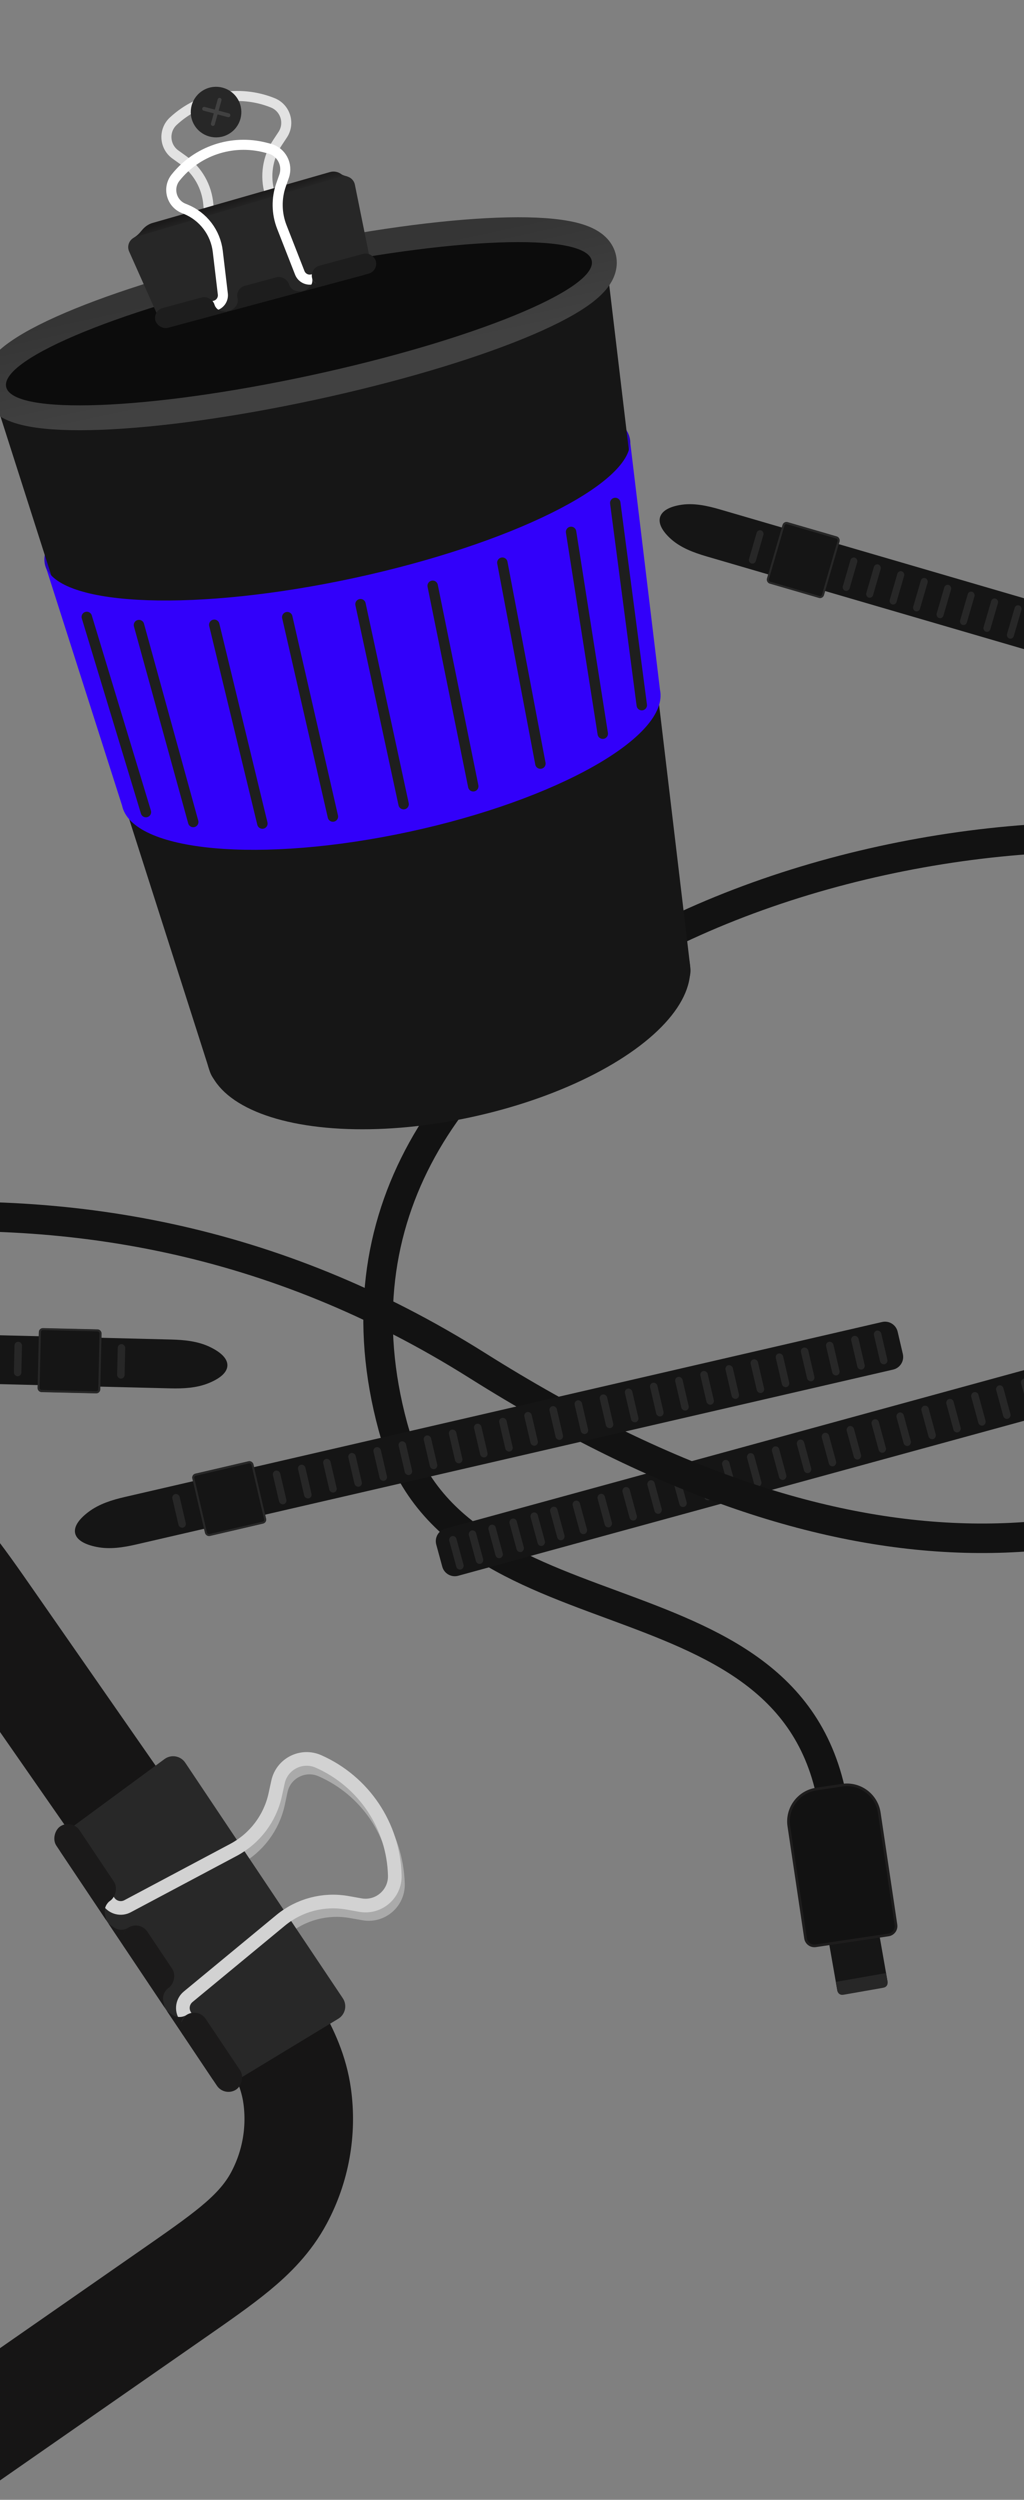<svg width="320" height="781" viewBox="0 0 320 781" fill="none" xmlns="http://www.w3.org/2000/svg">
<rect x="0" y="0" width="320" height="781" fill="#808080" stroke="none"/>
<g clip-path="url(#clip0_1048_985)">
<path d="M-104.835 489.406L-170.351 534.987L-170.892 535.363C-178.552 540.692 -185.126 545.265 -190.227 549.47C-195.6 553.899 -200.505 558.831 -203.985 565.329C-209.199 575.064 -211.197 586.199 -209.693 597.138C-208.689 604.441 -205.805 610.771 -202.307 616.792C-198.987 622.508 -194.413 629.081 -189.084 636.741L-188.707 637.282L-114.28 744.262L-113.904 744.803C-108.575 752.463 -104.002 759.037 -99.798 764.137C-95.368 769.511 -90.436 774.415 -83.938 777.896C-74.203 783.109 -63.068 785.107 -52.129 783.604C-44.826 782.6 -38.496 779.716 -32.475 776.218C-26.759 772.897 -20.186 768.324 -12.526 762.994L-11.985 762.618L53.53 717.038L54.071 716.662C61.731 711.333 68.305 706.76 73.406 702.556C78.779 698.126 83.684 693.194 87.164 686.696C92.378 676.961 94.376 665.826 92.872 654.887C91.868 647.584 88.985 641.254 85.486 635.233C82.166 629.518 77.592 622.944 72.263 615.284L71.886 614.743L-2.541 507.762L-2.918 507.221C-8.247 499.561 -12.82 492.987 -17.024 487.887C-21.453 482.514 -26.385 477.609 -32.883 474.129C-42.617 468.915 -53.752 466.917 -64.692 468.421C-71.995 469.425 -78.325 472.309 -84.345 475.807C-90.061 479.127 -96.634 483.701 -104.294 489.03L-104.835 489.406Z" stroke="#161515" stroke-width="33.918"/>
<path d="M37.262 600.364L73.903 580.724C80.567 577.151 85.325 570.83 86.912 563.437L87.769 559.447C88.984 553.788 95.083 550.665 100.385 552.987V552.987C114.588 559.205 123.925 573.062 124.357 588.561V588.561C124.518 594.347 119.333 598.827 113.632 597.828L109.612 597.124C102.164 595.82 94.519 597.856 88.706 602.692L56.746 629.278" stroke="#AAAAAA" stroke-width="4.267"/>
<path d="M51.415 549.568C53.5 548.033 56.444 548.548 57.884 550.7L107.126 624.297C108.565 626.449 107.919 629.367 105.704 630.709L72.484 650.843C70.406 652.102 67.705 651.503 66.353 649.484L19.047 578.778C17.695 576.759 18.173 574.033 20.13 572.592L51.415 549.568Z" fill="#282828"/>
<path d="M24.136 579.387L33.957 594.065C35.253 596.003 37.807 596.645 39.866 595.55L72.945 577.959C79.622 574.409 84.4 568.103 86.011 560.715L86.881 556.728C88.115 551.073 94.224 547.97 99.519 550.309V550.309C113.701 556.575 122.993 570.462 123.373 585.962V585.962C123.515 591.749 118.316 596.211 112.618 595.194L108.601 594.477C101.157 593.148 93.505 595.159 87.676 599.975L58.794 623.84C56.997 625.326 56.615 627.931 57.912 629.869L67.733 644.547" stroke="#D2D2D2" stroke-width="4.267"/>
<rect x="61.859" y="627.129" width="27.994" height="8.694" rx="4.347" transform="rotate(56.215 61.859 627.129)" fill="#1B1A1A"/>
<rect x="43.628" y="599.88" width="22.657" height="8.694" rx="4.347" transform="rotate(56.215 43.628 599.88)" fill="#1B1A1A"/>
<rect x="22.427" y="568.193" width="27.994" height="8.694" rx="4.347" transform="rotate(56.215 22.427 568.193)" fill="#1B1A1A"/>
<path d="M34.411 593.86V593.86C33.089 594.8 32.458 596.44 32.809 598.024L33.244 599.991L28.299 592.599L29.951 593.752C31.281 594.681 33.038 594.723 34.411 593.86V593.86Z" fill="#1B1A1A"/>
<path d="M40.044 602.279V602.279C38.722 603.219 38.091 604.859 38.442 606.443L38.877 608.409L33.932 601.018L35.584 602.171C36.914 603.1 38.671 603.142 40.044 602.279V602.279Z" fill="#1B1A1A"/>
<path d="M52.643 621.11V621.11C51.321 622.05 50.69 623.69 51.041 625.274L51.476 627.241L46.531 619.849L48.183 621.002C49.513 621.931 51.27 621.973 52.643 621.11V621.11Z" fill="#1B1A1A"/>
<path d="M58.277 629.531V629.531C56.955 630.471 56.324 632.111 56.675 633.694L57.11 635.661L52.165 628.27L53.817 629.423C55.147 630.352 56.904 630.394 58.277 629.531V629.531Z" fill="#1B1A1A"/>
<path d="M261.347 572.433C255.355 485.396 142.379 517.955 122.786 445.715C87.046 313.944 265.935 246.088 382.591 264.422C517.229 285.581 888.448 167.742 610.07 112.28" stroke="#121212" stroke-width="9.217"/>
<rect x="236.777" y="165.329" width="2.209" height="10.783" rx="1.104" transform="rotate(16.222 236.777 165.329)" fill="#272727"/>
<rect x="244.105" y="167.461" width="2.209" height="10.783" rx="1.104" transform="rotate(16.222 244.105 167.461)" fill="#272727"/>
<rect x="251.436" y="169.594" width="2.209" height="10.783" rx="1.104" transform="rotate(16.222 251.436 169.594)" fill="#272727"/>
<rect x="258.766" y="171.726" width="2.209" height="10.783" rx="1.104" transform="rotate(16.222 258.766 171.726)" fill="#272727"/>
<rect x="266.094" y="173.857" width="2.209" height="10.783" rx="1.104" transform="rotate(16.222 266.094 173.857)" fill="#272727"/>
<rect x="273.422" y="175.99" width="2.209" height="10.783" rx="1.104" transform="rotate(16.222 273.422 175.99)" fill="#272727"/>
<rect x="280.754" y="178.123" width="2.209" height="10.783" rx="1.104" transform="rotate(16.222 280.754 178.123)" fill="#272727"/>
<rect x="288.084" y="180.256" width="2.209" height="10.783" rx="1.104" transform="rotate(16.222 288.084 180.256)" fill="#272727"/>
<rect x="295.414" y="182.389" width="2.209" height="10.783" rx="1.104" transform="rotate(16.222 295.414 182.389)" fill="#272727"/>
<rect x="302.743" y="184.521" width="2.209" height="10.783" rx="1.104" transform="rotate(16.222 302.743 184.521)" fill="#272727"/>
<rect x="310.073" y="186.653" width="2.209" height="10.783" rx="1.104" transform="rotate(16.222 310.073 186.653)" fill="#272727"/>
<rect x="317.401" y="188.785" width="2.209" height="10.783" rx="1.104" transform="rotate(16.222 317.401 188.785)" fill="#272727"/>
<rect x="245.136" y="163.156" width="17.908" height="19.337" rx="0.936" transform="rotate(16.222 245.136 163.156)" fill="#151515" stroke="#272727" stroke-width="0.624"/>
<path d="M621.811 275.391L225.039 159.497C220.913 158.292 216.589 157.329 212.363 158.112C205.624 159.36 204.612 163.137 209.449 167.774C212.616 170.809 216.868 172.36 221.078 173.589L617.714 289.443C619.699 290.023 621.778 288.883 622.356 286.897L624.355 280.028C624.931 278.045 623.793 275.97 621.811 275.391Z" fill="#151515" stroke="#151515" stroke-width="0.624"/>
<rect x="236.763" y="165.379" width="2.209" height="10.783" rx="1.104" transform="rotate(16.222 236.763 165.379)" fill="#272727"/>
<rect width="2.209" height="10.783" rx="1.104" transform="matrix(0.96 0.279 -0.279 0.96 244.091 167.51)" fill="#272727"/>
<rect x="251.422" y="169.645" width="2.209" height="10.783" rx="1.104" transform="rotate(16.222 251.422 169.645)" fill="#272727"/>
<rect x="258.753" y="171.776" width="2.209" height="10.783" rx="1.104" transform="rotate(16.222 258.753 171.776)" fill="#272727"/>
<rect x="266.081" y="173.907" width="2.209" height="10.783" rx="1.104" transform="rotate(16.222 266.081 173.907)" fill="#272727"/>
<rect x="273.411" y="176.042" width="2.209" height="10.783" rx="1.104" transform="rotate(16.222 273.411 176.042)" fill="#272727"/>
<rect x="280.739" y="178.173" width="2.209" height="10.783" rx="1.104" transform="rotate(16.222 280.739 178.173)" fill="#272727"/>
<rect x="288.071" y="180.306" width="2.209" height="10.783" rx="1.104" transform="rotate(16.222 288.071 180.306)" fill="#272727"/>
<rect x="295.401" y="182.438" width="2.209" height="10.783" rx="1.104" transform="rotate(16.222 295.401 182.438)" fill="#272727"/>
<rect x="302.729" y="184.569" width="2.209" height="10.783" rx="1.104" transform="rotate(16.222 302.729 184.569)" fill="#272727"/>
<rect x="310.059" y="186.703" width="2.209" height="10.783" rx="1.104" transform="rotate(16.222 310.059 186.703)" fill="#272727"/>
<rect x="317.388" y="188.836" width="2.209" height="10.783" rx="1.104" transform="rotate(16.222 317.388 188.836)" fill="#272727"/>
<rect x="245.11" y="163.203" width="17.908" height="19.337" rx="0.936" transform="rotate(16.222 245.11 163.203)" fill="#151515" stroke="#272727" stroke-width="0.624"/>
<rect width="2.335" height="10.783" rx="1.167" transform="matrix(-0.965 0.263 0.263 0.965 321.019 430.368)" fill="#272727"/>
<rect width="2.335" height="10.783" rx="1.167" transform="matrix(-0.965 0.263 0.263 0.965 313.234 432.486)" fill="#272727"/>
<rect width="2.335" height="10.783" rx="1.167" transform="matrix(-0.965 0.263 0.263 0.965 305.451 434.605)" fill="#272727"/>
<rect width="2.335" height="10.783" rx="1.167" transform="matrix(-0.965 0.263 0.263 0.965 297.666 436.724)" fill="#272727"/>
<rect width="2.335" height="10.783" rx="1.167" transform="matrix(-0.965 0.263 0.263 0.965 289.883 438.842)" fill="#272727"/>
<rect width="2.335" height="10.783" rx="1.167" transform="matrix(-0.965 0.263 0.263 0.965 282.098 440.961)" fill="#272727"/>
<rect width="2.335" height="10.783" rx="1.167" transform="matrix(-0.965 0.263 0.263 0.965 274.311 443.08)" fill="#272727"/>
<rect width="2.335" height="10.783" rx="1.167" transform="matrix(-0.965 0.263 0.263 0.965 266.528 445.198)" fill="#272727"/>
<rect width="2.335" height="10.783" rx="1.167" transform="matrix(-0.965 0.263 0.263 0.965 258.742 447.315)" fill="#272727"/>
<rect width="2.335" height="10.783" rx="1.167" transform="matrix(-0.965 0.263 0.263 0.965 250.96 449.435)" fill="#272727"/>
<rect width="2.335" height="10.783" rx="1.167" transform="matrix(-0.965 0.263 0.263 0.965 243.174 451.553)" fill="#272727"/>
<rect width="2.335" height="10.783" rx="1.167" transform="matrix(-0.965 0.263 0.263 0.965 235.388 453.672)" fill="#272727"/>
<rect width="2.335" height="10.783" rx="1.167" transform="matrix(-0.965 0.263 0.263 0.965 227.606 455.79)" fill="#272727"/>
<rect width="2.335" height="10.783" rx="1.167" transform="matrix(-0.965 0.263 0.263 0.965 219.82 457.909)" fill="#272727"/>
<rect width="2.335" height="10.783" rx="1.167" transform="matrix(-0.965 0.263 0.263 0.965 212.038 460.026)" fill="#272727"/>
<rect width="2.335" height="10.783" rx="1.167" transform="matrix(-0.965 0.263 0.263 0.965 204.251 462.146)" fill="#272727"/>
<rect width="2.335" height="10.783" rx="1.167" transform="matrix(-0.965 0.263 0.263 0.965 196.466 464.265)" fill="#272727"/>
<rect width="2.335" height="10.783" rx="1.167" transform="matrix(-0.965 0.263 0.263 0.965 188.68 466.383)" fill="#272727"/>
<rect width="2.335" height="10.783" rx="1.167" transform="matrix(-0.965 0.263 0.263 0.965 180.9 468.501)" fill="#272727"/>
<rect width="2.335" height="10.783" rx="1.167" transform="matrix(-0.965 0.263 0.263 0.965 173.866 470.414)" fill="#272727"/>
<path d="M139.254 477.885L403.598 405.494C407.13 404.527 410.775 403.829 414.428 404.082C424.822 404.801 425.873 409.417 417.531 415.252C414.486 417.382 410.947 418.658 407.363 419.639L143.109 492.005C141.113 492.552 139.053 491.375 138.51 489.379L136.631 482.477C136.089 480.485 137.263 478.43 139.254 477.885Z" fill="#151515" stroke="#151515" stroke-width="0.624"/>
<rect width="2.335" height="10.783" rx="1.167" transform="matrix(-0.965 0.263 0.263 0.965 321.031 430.418)" fill="#272727"/>
<rect width="2.335" height="10.783" rx="1.167" transform="matrix(-0.965 0.263 0.263 0.965 313.247 432.537)" fill="#272727"/>
<rect width="2.335" height="10.783" rx="1.167" transform="matrix(-0.965 0.263 0.263 0.965 305.463 434.654)" fill="#272727"/>
<rect width="2.335" height="10.783" rx="1.167" transform="matrix(-0.965 0.263 0.263 0.965 297.678 436.773)" fill="#272727"/>
<rect width="2.335" height="10.783" rx="1.167" transform="matrix(-0.965 0.263 0.263 0.965 289.895 438.892)" fill="#272727"/>
<rect width="2.335" height="10.783" rx="1.167" transform="matrix(-0.965 0.263 0.263 0.965 282.11 441.011)" fill="#272727"/>
<rect width="2.335" height="10.783" rx="1.167" transform="matrix(-0.965 0.263 0.263 0.965 274.324 443.129)" fill="#272727"/>
<rect width="2.335" height="10.783" rx="1.167" transform="matrix(-0.965 0.263 0.263 0.965 266.538 445.248)" fill="#272727"/>
<rect width="2.335" height="10.783" rx="1.167" transform="matrix(-0.965 0.263 0.263 0.965 258.755 447.366)" fill="#272727"/>
<rect width="2.335" height="10.783" rx="1.167" transform="matrix(-0.965 0.263 0.263 0.965 250.972 449.484)" fill="#272727"/>
<rect width="2.335" height="10.783" rx="1.167" transform="matrix(-0.965 0.263 0.263 0.965 243.188 451.604)" fill="#272727"/>
<rect width="2.335" height="10.783" rx="1.167" transform="matrix(-0.965 0.263 0.263 0.965 235.401 453.722)" fill="#272727"/>
<rect width="2.335" height="10.783" rx="1.167" transform="matrix(-0.965 0.263 0.263 0.965 227.618 455.841)" fill="#272727"/>
<rect width="2.335" height="10.783" rx="1.167" transform="matrix(-0.965 0.263 0.263 0.965 219.833 457.959)" fill="#272727"/>
<rect width="2.335" height="10.783" rx="1.167" transform="matrix(-0.965 0.263 0.263 0.965 212.05 460.077)" fill="#272727"/>
<rect width="2.335" height="10.783" rx="1.167" transform="matrix(-0.965 0.263 0.263 0.965 204.264 462.195)" fill="#272727"/>
<rect width="2.335" height="10.783" rx="1.167" transform="matrix(-0.965 0.263 0.263 0.965 196.478 464.314)" fill="#272727"/>
<rect width="2.335" height="10.783" rx="1.167" transform="matrix(-0.965 0.263 0.263 0.965 188.692 466.434)" fill="#272727"/>
<rect width="2.335" height="10.783" rx="1.167" transform="matrix(-0.965 0.263 0.263 0.965 180.909 468.552)" fill="#272727"/>
<rect width="2.335" height="10.783" rx="1.167" transform="matrix(-0.965 0.263 0.263 0.965 173.878 470.465)" fill="#272727"/>
<rect width="2.335" height="10.783" rx="1.167" transform="matrix(-0.965 0.263 0.263 0.965 167.748 472.243)" fill="#272727"/>
<rect width="2.335" height="10.783" rx="1.167" transform="matrix(-0.965 0.263 0.263 0.965 161.171 474.156)" fill="#272727"/>
<rect width="2.335" height="10.783" rx="1.167" transform="matrix(-0.965 0.263 0.263 0.965 154.593 476.07)" fill="#272727"/>
<rect width="2.335" height="10.783" rx="1.167" transform="matrix(-0.965 0.263 0.263 0.965 148.463 477.849)" fill="#272727"/>
<rect width="2.335" height="10.783" rx="1.167" transform="matrix(-0.965 0.263 0.263 0.965 142.333 479.627)" fill="#272727"/>
<path d="M-572.221 532.472C-383.237 574.144 -105.278 266.421 149.183 426.637C382.452 573.51 496.47 396.166 609.24 186.889" stroke="#121212" stroke-width="9.217"/>
<ellipse cx="93.338" cy="100.94" rx="97.864" ry="16.477" transform="rotate(-12.167 93.338 100.94)" fill="#161616"/>
<ellipse cx="93.338" cy="100.94" rx="97.864" ry="16.477" transform="rotate(-12.167 93.338 100.94)" fill="#F7F7F7"/>
<ellipse cx="93.421" cy="101.142" rx="97.651" ry="18.247" transform="rotate(-12.167 93.421 101.142)" fill="#0C0C0C"/>
<path d="M137.808 235.561C140.658 246.192 134.664 257.404 126.428 260.019C118.191 262.633 109.954 255.938 107.105 245.307C104.255 234.676 109.612 223.712 117.849 221.097C126.085 218.483 134.959 224.929 137.808 235.561Z" fill="black"/>
<path d="M43.781 235.628C53.71 281.678 77.384 280.526 84.674 280.112L78.803 281.099C77.364 281.341 75.896 281.463 74.409 281.28C57.676 279.223 45.047 261.992 43.781 235.628Z" fill="#272727"/>
<path d="M178.886 260.763C183.608 257.928 197.03 243.633 194.396 222.332L193.169 214.086L192.127 207.77C203.788 244.251 187.554 257.569 178.886 260.763Z" fill="#272727"/>
<g opacity="0.4">
<path d="M114.043 210.615C159.561 197.835 165.491 138.049 164.481 119.798L180.364 193.459C180.689 194.966 179.73 196.452 178.222 196.777L114.043 210.615Z" fill="url(#paint0_linear_1048_985)" fill-opacity="0.7"/>
<path d="M114.043 210.615C159.561 197.835 165.491 138.049 164.481 119.798L180.364 193.459C180.689 194.966 179.73 196.452 178.222 196.777L114.043 210.615Z" fill="url(#paint1_linear_1048_985)" fill-opacity="0.8"/>
</g>
<path opacity="0.4" d="M116.552 210.072C69.812 217.185 39.773 165.154 33.172 148.108L49.055 221.769C49.38 223.277 50.865 224.235 52.373 223.91L116.552 210.072Z" fill="url(#paint2_linear_1048_985)" fill-opacity="0.8"/>
<ellipse cx="105.422" cy="156.624" rx="93.486" ry="26.011" transform="rotate(-12.167 105.422 156.624)" fill="#2600BD"/>
<ellipse cx="140.116" cy="316.118" rx="76.974" ry="33.671" transform="rotate(-12.167 140.116 316.118)" fill="#161616"/>
<path d="M65.568 334.723L-1.799 124.016C87.429 144.186 163.002 104.903 189.635 82.74L215.732 302.33C216.031 304.844 215.039 307.358 213.055 308.931C162.894 348.688 99.926 346.472 70.691 339.573C68.234 338.994 66.337 337.127 65.568 334.723Z" fill="#161616"/>
<path d="M196.769 136.742C196.856 137.147 196.906 137.557 196.917 137.973L206.233 215.431C209.367 229.964 174.279 249.858 127.863 259.866C81.447 269.874 41.279 266.206 38.145 251.673L14.394 177.388C14.222 176.987 14.089 176.574 13.998 176.149L14.394 177.388C19.633 189.601 61.725 191.131 110.59 180.596C159.53 170.044 197.292 151.263 196.917 137.973L196.769 136.742Z" fill="#3200FA"/>
<path d="M112.658 188.765L126.129 251.242" stroke="#1E1E1E" stroke-width="3.254" stroke-linecap="round"/>
<path d="M135.212 183.012L147.894 245.649" stroke="#1E1E1E" stroke-width="3.254" stroke-linecap="round"/>
<path d="M156.985 175.791L168.875 238.569" stroke="#1E1E1E" stroke-width="3.254" stroke-linecap="round"/>
<path d="M192.269 157.136L200.557 220.311" stroke="#1E1E1E" stroke-width="3.254" stroke-linecap="round"/>
<path d="M178.461 166.175L188.363 229.221" stroke="#1E1E1E" stroke-width="3.254" stroke-linecap="round"/>
<path d="M89.773 192.81L104.028 255.107" stroke="#1E1E1E" stroke-width="3.254" stroke-linecap="round"/>
<path d="M66.958 195.2L81.993 257.3" stroke="#1E1E1E" stroke-width="3.254" stroke-linecap="round"/>
<path d="M27.121 192.742L45.602 253.719" stroke="#1E1E1E" stroke-width="3.254" stroke-linecap="round"/>
<path d="M43.428 195.288L60.385 256.813" stroke="#1E1E1E" stroke-width="3.254" stroke-linecap="round"/>
<path d="M97.724 121.104C123.14 115.625 145.852 108.825 162.045 102.221C170.111 98.931 176.739 95.618 181.296 92.447C183.559 90.871 185.511 89.195 186.854 87.414C188.177 85.66 189.284 83.281 188.706 80.6C188.128 77.92 186.139 76.208 184.211 75.154C182.253 74.085 179.784 73.362 177.072 72.86C171.614 71.847 164.21 71.56 155.504 71.886C138.029 72.542 114.533 75.705 89.117 81.185C63.701 86.665 40.989 93.465 24.797 100.069C16.73 103.358 10.102 106.671 5.545 109.843C3.282 111.418 1.33 113.094 -0.013 114.875C-1.336 116.629 -2.443 119.009 -1.865 121.689C-1.287 124.37 0.702 126.082 2.631 127.135C4.588 128.204 7.057 128.927 9.769 129.43C15.227 130.442 22.631 130.729 31.337 130.403C48.812 129.748 72.308 126.584 97.724 121.104Z" stroke="url(#paint3_linear_1048_985)" stroke-width="7.764"/>
<path d="M67.6 94.415L65.109 63.896C64.656 58.344 61.785 53.273 57.259 50.027L54.817 48.275C51.352 45.791 51.036 40.754 54.163 37.855V37.855C62.538 30.092 74.642 27.86 85.236 32.125V32.125C89.191 33.718 90.692 38.536 88.341 42.093L86.684 44.601C83.614 49.248 82.741 55.009 84.297 60.357L92.856 89.758" stroke="#E2E2E2" stroke-width="3.143"/>
<path d="M44.278 72.014C43.513 72.968 42.738 73.72 41.693 74.335L108.668 55.188L107.449 54.805C107.155 54.712 106.878 54.572 106.63 54.39C105.615 53.644 104.313 53.411 103.103 53.758L47.649 69.663C46.298 70.05 45.156 70.918 44.278 72.014Z" fill="url(#paint4_linear_1048_985)"/>
<path d="M40.355 78.576C39.529 76.724 40.525 74.569 42.471 73.998L106.677 55.16C108.561 54.608 110.515 55.786 110.904 57.711L115.834 82.067C116.184 83.799 115.128 85.505 113.422 85.963L53.869 101.955C52.279 102.382 50.614 101.589 49.944 100.085L40.355 78.576Z" fill="#272727"/>
<path d="M54.497 98.906L67.184 95.481C68.788 95.048 69.831 93.505 69.635 91.856L68.054 78.529C67.354 72.637 63.508 67.59 58.012 65.353L57.379 65.096C53.548 63.537 52.289 58.735 54.861 55.497V55.497C61.531 47.1 72.52 43.418 82.903 46.102L84.16 46.426C87.937 47.403 90.069 51.403 88.773 55.082L87.847 57.709C86.337 61.997 86.418 66.685 88.074 70.919L93.677 85.241C94.299 86.831 96.018 87.697 97.666 87.252L110.249 83.856" stroke="white" stroke-width="3.143"/>
<rect x="96.709" y="83.845" width="20.62" height="6.404" rx="3.202" transform="rotate(-15.107 96.709 83.845)" fill="#1D1D1D"/>
<rect x="73.396" y="90.14" width="16.688" height="6.404" rx="3.202" transform="rotate(-15.107 73.396 90.14)" fill="#1D1D1D"/>
<rect x="47.733" y="97.067" width="19.119" height="6.404" rx="3.202" transform="rotate(-15.107 47.733 97.067)" fill="#1D1D1D"/>
<path d="M67.02 95.15V95.15C67.364 96.294 68.359 97.122 69.547 97.251L71.023 97.411L64.698 99.118L65.893 98.237C66.854 97.528 67.298 96.312 67.02 95.15V95.15Z" fill="#1D1D1D"/>
<path d="M74.224 93.206V93.206C74.569 94.35 75.564 95.177 76.752 95.306L78.227 95.466L71.903 97.174L73.097 96.293C74.059 95.584 74.503 94.368 74.224 93.206V93.206Z" fill="#1D1D1D"/>
<path d="M90.335 88.857V88.857C90.68 90.001 91.675 90.829 92.863 90.958L94.338 91.118L88.014 92.825L89.208 91.944C90.17 91.235 90.614 90.019 90.335 88.857V88.857Z" fill="#1D1D1D"/>
<path d="M97.54 86.912V86.912C97.884 88.056 98.88 88.883 100.067 89.012L101.543 89.172L95.219 90.88L96.413 89.999C97.374 89.29 97.818 88.074 97.54 86.912V86.912Z" fill="#1D1D1D"/>
<circle cx="67.519" cy="35.019" r="7.906" transform="rotate(60.592 67.519 35.019)" fill="#272727"/>
<line x1="68.623" y1="31.191" x2="66.518" y2="38.735" stroke="#414141" stroke-width="1.221" stroke-linecap="round"/>
<line x1="0.61" y1="-0.61" x2="8.443" y2="-0.61" transform="matrix(-0.966 -0.257 -0.257 0.966 71.805 36.756)" stroke="#414141" stroke-width="1.221" stroke-linecap="round"/>
<path d="M261.715 622.155L277.414 619.4L272.075 588.982C271.314 584.647 267.183 581.75 262.848 582.511V582.511C258.513 583.272 255.616 587.403 256.376 591.738L261.715 622.155Z" fill="#161616"/>
<path d="M261.515 621.047C261.666 621.904 261.741 622.332 261.965 622.63C262.162 622.893 262.438 623.086 262.751 623.182C263.108 623.291 263.536 623.216 264.393 623.065L275.196 621.169C276.053 621.019 276.481 620.944 276.779 620.72C277.041 620.522 277.234 620.247 277.33 619.934C277.44 619.577 277.364 619.149 277.214 618.292L276.888 616.433L261.189 619.188L261.515 621.047Z" fill="#272727"/>
<path d="M254.906 607.91L277.637 604.522C279.163 604.295 280.215 602.874 279.988 601.348L274.772 566.347C273.94 560.761 268.736 556.907 263.15 557.74L255.123 558.936C249.537 559.768 245.683 564.972 246.516 570.558L251.732 605.559C251.959 607.085 253.38 608.137 254.906 607.91Z" fill="#121212" stroke="#1E1D1D" stroke-width="0.835"/>
<rect x="53.588" y="466.988" width="2.335" height="10.783" rx="1.167" transform="rotate(-13.109 53.588 466.988)" fill="#272727"/>
<rect x="61.444" y="465.159" width="2.335" height="10.783" rx="1.167" transform="rotate(-13.109 61.444 465.159)" fill="#272727"/>
<rect x="69.302" y="463.329" width="2.335" height="10.783" rx="1.167" transform="rotate(-13.109 69.302 463.329)" fill="#272727"/>
<rect x="77.16" y="461.499" width="2.335" height="10.783" rx="1.167" transform="rotate(-13.109 77.16 461.499)" fill="#272727"/>
<rect x="85.016" y="459.669" width="2.335" height="10.783" rx="1.167" transform="rotate(-13.109 85.016 459.669)" fill="#272727"/>
<rect x="92.872" y="457.84" width="2.335" height="10.783" rx="1.167" transform="rotate(-13.109 92.872 457.84)" fill="#272727"/>
<rect x="100.731" y="456.011" width="2.335" height="10.783" rx="1.167" transform="rotate(-13.109 100.731 456.011)" fill="#272727"/>
<rect x="108.59" y="454.181" width="2.335" height="10.783" rx="1.167" transform="rotate(-13.109 108.59 454.181)" fill="#272727"/>
<rect x="116.448" y="452.35" width="2.335" height="10.783" rx="1.167" transform="rotate(-13.109 116.448 452.35)" fill="#272727"/>
<rect x="124.304" y="450.521" width="2.335" height="10.783" rx="1.167" transform="rotate(-13.109 124.304 450.521)" fill="#272727"/>
<rect x="132.162" y="448.69" width="2.335" height="10.783" rx="1.167" transform="rotate(-13.109 132.162 448.69)" fill="#272727"/>
<rect x="140.018" y="446.861" width="2.335" height="10.783" rx="1.167" transform="rotate(-13.109 140.018 446.861)" fill="#272727"/>
<rect x="147.876" y="445.032" width="2.335" height="10.783" rx="1.167" transform="rotate(-13.109 147.876 445.032)" fill="#272727"/>
<rect x="155.732" y="443.203" width="2.335" height="10.783" rx="1.167" transform="rotate(-13.109 155.732 443.203)" fill="#272727"/>
<rect width="2.335" height="10.783" rx="1.167" transform="matrix(0.974 -0.227 0.227 0.974 163.59 441.373)" fill="#272727"/>
<rect x="171.45" y="439.542" width="2.335" height="10.783" rx="1.167" transform="rotate(-13.109 171.45 439.542)" fill="#272727"/>
<rect x="179.306" y="437.713" width="2.335" height="10.783" rx="1.167" transform="rotate(-13.109 179.306 437.713)" fill="#272727"/>
<rect x="187.164" y="435.883" width="2.335" height="10.783" rx="1.167" transform="rotate(-13.109 187.164 435.883)" fill="#272727"/>
<rect x="195.02" y="434.054" width="2.335" height="10.783" rx="1.167" transform="rotate(-13.109 195.02 434.054)" fill="#272727"/>
<rect x="202.878" y="432.224" width="2.335" height="10.783" rx="1.167" transform="rotate(-13.109 202.878 432.224)" fill="#272727"/>
<rect x="210.737" y="430.394" width="2.335" height="10.783" rx="1.167" transform="rotate(-13.109 210.737 430.394)" fill="#272727"/>
<rect x="218.592" y="428.564" width="2.335" height="10.783" rx="1.167" transform="rotate(-13.109 218.592 428.564)" fill="#272727"/>
<rect x="226.45" y="426.734" width="2.335" height="10.783" rx="1.167" transform="rotate(-13.109 226.45 426.734)" fill="#272727"/>
<rect x="234.306" y="424.905" width="2.335" height="10.783" rx="1.167" transform="rotate(-13.109 234.306 424.905)" fill="#272727"/>
<rect x="242.165" y="423.075" width="2.335" height="10.783" rx="1.167" transform="rotate(-13.109 242.165 423.075)" fill="#272727"/>
<rect x="250.024" y="421.245" width="2.335" height="10.783" rx="1.167" transform="rotate(-13.109 250.024 421.245)" fill="#272727"/>
<rect x="257.882" y="419.415" width="2.335" height="10.783" rx="1.167" transform="rotate(-13.109 257.882 419.415)" fill="#272727"/>
<rect x="265.736" y="417.587" width="2.335" height="10.783" rx="1.167" transform="rotate(-13.109 265.736 417.587)" fill="#272727"/>
<rect x="272.835" y="415.933" width="2.335" height="10.783" rx="1.167" transform="rotate(-13.109 272.835 415.933)" fill="#272727"/>
<rect x="60.205" y="460.907" width="18.962" height="19.337" rx="0.936" transform="rotate(-13.109 60.205 460.907)" fill="#151515" stroke="#272727" stroke-width="0.624"/>
<path d="M275.725 413.327L39.116 467.981C35.132 468.901 31.138 470.13 27.87 472.588C21.509 477.374 22.586 481.443 30.228 482.985C34.294 483.805 38.482 483.15 42.523 482.217L279.032 427.586C281.048 427.121 282.303 425.107 281.834 423.092L280.211 416.125C279.743 414.114 277.736 412.863 275.725 413.327Z" fill="#151515" stroke="#151515" stroke-width="0.624"/>
<rect x="53.6" y="467.039" width="2.335" height="10.783" rx="1.167" transform="rotate(-13.109 53.6 467.039)" fill="#272727"/>
<rect width="2.335" height="10.783" rx="1.167" transform="matrix(0.974 -0.227 0.227 0.974 61.456 465.21)" fill="#272727"/>
<rect x="69.315" y="463.379" width="2.335" height="10.783" rx="1.167" transform="rotate(-13.109 69.315 463.379)" fill="#272727"/>
<rect x="77.174" y="461.549" width="2.335" height="10.783" rx="1.167" transform="rotate(-13.109 77.174 461.549)" fill="#272727"/>
<rect x="85.029" y="459.72" width="2.335" height="10.783" rx="1.167" transform="rotate(-13.109 85.029 459.72)" fill="#272727"/>
<rect x="92.887" y="457.89" width="2.335" height="10.783" rx="1.167" transform="rotate(-13.109 92.887 457.89)" fill="#272727"/>
<rect x="100.744" y="456.061" width="2.335" height="10.783" rx="1.167" transform="rotate(-13.109 100.744 456.061)" fill="#272727"/>
<rect x="108.603" y="454.23" width="2.335" height="10.783" rx="1.167" transform="rotate(-13.109 108.603 454.23)" fill="#272727"/>
<rect x="116.461" y="452.399" width="2.335" height="10.783" rx="1.167" transform="rotate(-13.109 116.461 452.399)" fill="#272727"/>
<rect x="124.317" y="450.571" width="2.335" height="10.783" rx="1.167" transform="rotate(-13.109 124.317 450.571)" fill="#272727"/>
<rect x="132.174" y="448.741" width="2.335" height="10.783" rx="1.167" transform="rotate(-13.109 132.174 448.741)" fill="#272727"/>
<rect x="140.031" y="446.911" width="2.335" height="10.783" rx="1.167" transform="rotate(-13.109 140.031 446.911)" fill="#272727"/>
<rect x="147.889" y="445.081" width="2.335" height="10.783" rx="1.167" transform="rotate(-13.109 147.889 445.081)" fill="#272727"/>
<rect x="155.745" y="443.252" width="2.335" height="10.783" rx="1.167" transform="rotate(-13.109 155.745 443.252)" fill="#272727"/>
<rect x="163.603" y="441.422" width="2.335" height="10.783" rx="1.167" transform="rotate(-13.109 163.603 441.422)" fill="#272727"/>
<rect x="171.462" y="439.593" width="2.335" height="10.783" rx="1.167" transform="rotate(-13.109 171.462 439.593)" fill="#272727"/>
<rect x="179.321" y="437.762" width="2.335" height="10.783" rx="1.167" transform="rotate(-13.109 179.321 437.762)" fill="#272727"/>
<rect x="187.177" y="435.933" width="2.335" height="10.783" rx="1.167" transform="rotate(-13.109 187.177 435.933)" fill="#272727"/>
<rect x="195.033" y="434.104" width="2.335" height="10.783" rx="1.167" transform="rotate(-13.109 195.033 434.104)" fill="#272727"/>
<rect x="202.89" y="432.274" width="2.335" height="10.783" rx="1.167" transform="rotate(-13.109 202.89 432.274)" fill="#272727"/>
<rect width="2.335" height="10.783" rx="1.167" transform="matrix(0.974 -0.227 0.227 0.974 210.75 430.444)" fill="#272727"/>
<rect x="218.605" y="428.614" width="2.335" height="10.783" rx="1.167" transform="rotate(-13.109 218.605 428.614)" fill="#272727"/>
<rect x="226.463" y="426.784" width="2.335" height="10.783" rx="1.167" transform="rotate(-13.109 226.463 426.784)" fill="#272727"/>
<rect x="234.319" y="424.955" width="2.335" height="10.783" rx="1.167" transform="rotate(-13.109 234.319 424.955)" fill="#272727"/>
<rect x="242.178" y="423.125" width="2.335" height="10.783" rx="1.167" transform="rotate(-13.109 242.178 423.125)" fill="#272727"/>
<rect x="250.037" y="421.295" width="2.335" height="10.783" rx="1.167" transform="rotate(-13.109 250.037 421.295)" fill="#272727"/>
<rect x="257.895" y="419.465" width="2.335" height="10.783" rx="1.167" transform="rotate(-13.109 257.895 419.465)" fill="#272727"/>
<rect x="265.751" y="417.636" width="2.335" height="10.783" rx="1.167" transform="rotate(-13.109 265.751 417.636)" fill="#272727"/>
<rect x="272.848" y="415.982" width="2.335" height="10.783" rx="1.167" transform="rotate(-13.109 272.848 415.982)" fill="#272727"/>
<rect x="60.204" y="460.961" width="18.962" height="19.337" rx="0.936" transform="rotate(-13.109 60.204 460.961)" fill="#151515" stroke="#272727" stroke-width="0.624"/>
<rect x="38.909" y="430.799" width="2.335" height="10.783" rx="1.167" transform="rotate(-178.68 38.909 430.799)" fill="#272727"/>
<rect x="30.845" y="430.612" width="2.335" height="10.783" rx="1.167" transform="rotate(-178.68 30.845 430.612)" fill="#272727"/>
<rect x="22.779" y="430.427" width="2.335" height="10.783" rx="1.167" transform="rotate(-178.68 22.779 430.427)" fill="#272727"/>
<rect x="14.712" y="430.24" width="2.335" height="10.783" rx="1.167" transform="rotate(-178.68 14.712 430.24)" fill="#272727"/>
<rect x="6.648" y="430.055" width="2.335" height="10.783" rx="1.167" transform="rotate(-178.68 6.648 430.055)" fill="#272727"/>
<rect x="30.986" y="435.038" width="18.962" height="19.337" rx="0.936" transform="rotate(-178.68 30.986 435.038)" fill="#151515" stroke="#272727" stroke-width="0.624"/>
<path d="M-189.592 427.415L53.172 433.443C57.26 433.545 61.434 433.35 65.211 431.783C72.564 428.734 72.535 424.524 65.518 421.127C61.785 419.32 57.566 418.91 53.42 418.808L-189.241 412.782C-191.31 412.731 -193.028 414.368 -193.075 416.437L-193.24 423.588C-193.288 425.652 -191.655 427.364 -189.592 427.415Z" fill="#151515" stroke="#151515" stroke-width="0.624"/>
<rect x="38.91" y="430.746" width="2.335" height="10.783" rx="1.167" transform="rotate(-178.68 38.91 430.746)" fill="#272727"/>
<rect width="2.335" height="10.783" rx="1.167" transform="matrix(-1 -0.023 0.023 -1 30.846 430.561)" fill="#272727"/>
<rect x="22.778" y="430.375" width="2.335" height="10.783" rx="1.167" transform="rotate(-178.68 22.778 430.375)" fill="#272727"/>
<rect x="14.712" y="430.189" width="2.335" height="10.783" rx="1.167" transform="rotate(-178.68 14.712 430.189)" fill="#272727"/>
<rect x="6.648" y="430.003" width="2.335" height="10.783" rx="1.167" transform="rotate(-178.68 6.648 430.003)" fill="#272727"/>
<rect x="31" y="434.987" width="18.962" height="19.337" rx="0.936" transform="rotate(-178.68 31 434.987)" fill="#151515" stroke="#272727" stroke-width="0.624"/>
</g>
<defs>
<linearGradient id="paint0_linear_1048_985" x1="168.266" y1="205.176" x2="162.743" y2="192.024" gradientUnits="userSpaceOnUse">
<stop/>
<stop offset="0.95" stop-opacity="0"/>
</linearGradient>
<linearGradient id="paint1_linear_1048_985" x1="190.132" y1="207.283" x2="160.666" y2="196.844" gradientUnits="userSpaceOnUse">
<stop/>
<stop offset="0.95" stop-opacity="0"/>
</linearGradient>
<linearGradient id="paint2_linear_1048_985" x1="67.827" y1="245.726" x2="70.972" y2="206.247" gradientUnits="userSpaceOnUse">
<stop/>
<stop offset="0.95" stop-opacity="0"/>
</linearGradient>
<linearGradient id="paint3_linear_1048_985" x1="89.935" y1="84.98" x2="96.906" y2="117.31" gradientUnits="userSpaceOnUse">
<stop stop-color="#353535"/>
<stop offset="1" stop-color="#414141"/>
</linearGradient>
<linearGradient id="paint4_linear_1048_985" x1="75.76" y1="61.834" x2="76.705" y2="64.907" gradientUnits="userSpaceOnUse">
<stop stop-color="#1B1A1A"/>
<stop offset="1" stop-color="#272727"/>
</linearGradient>
<clipPath id="clip0_1048_985">
<rect width="320" height="781" fill="white"/>
</clipPath>
</defs>
</svg>
